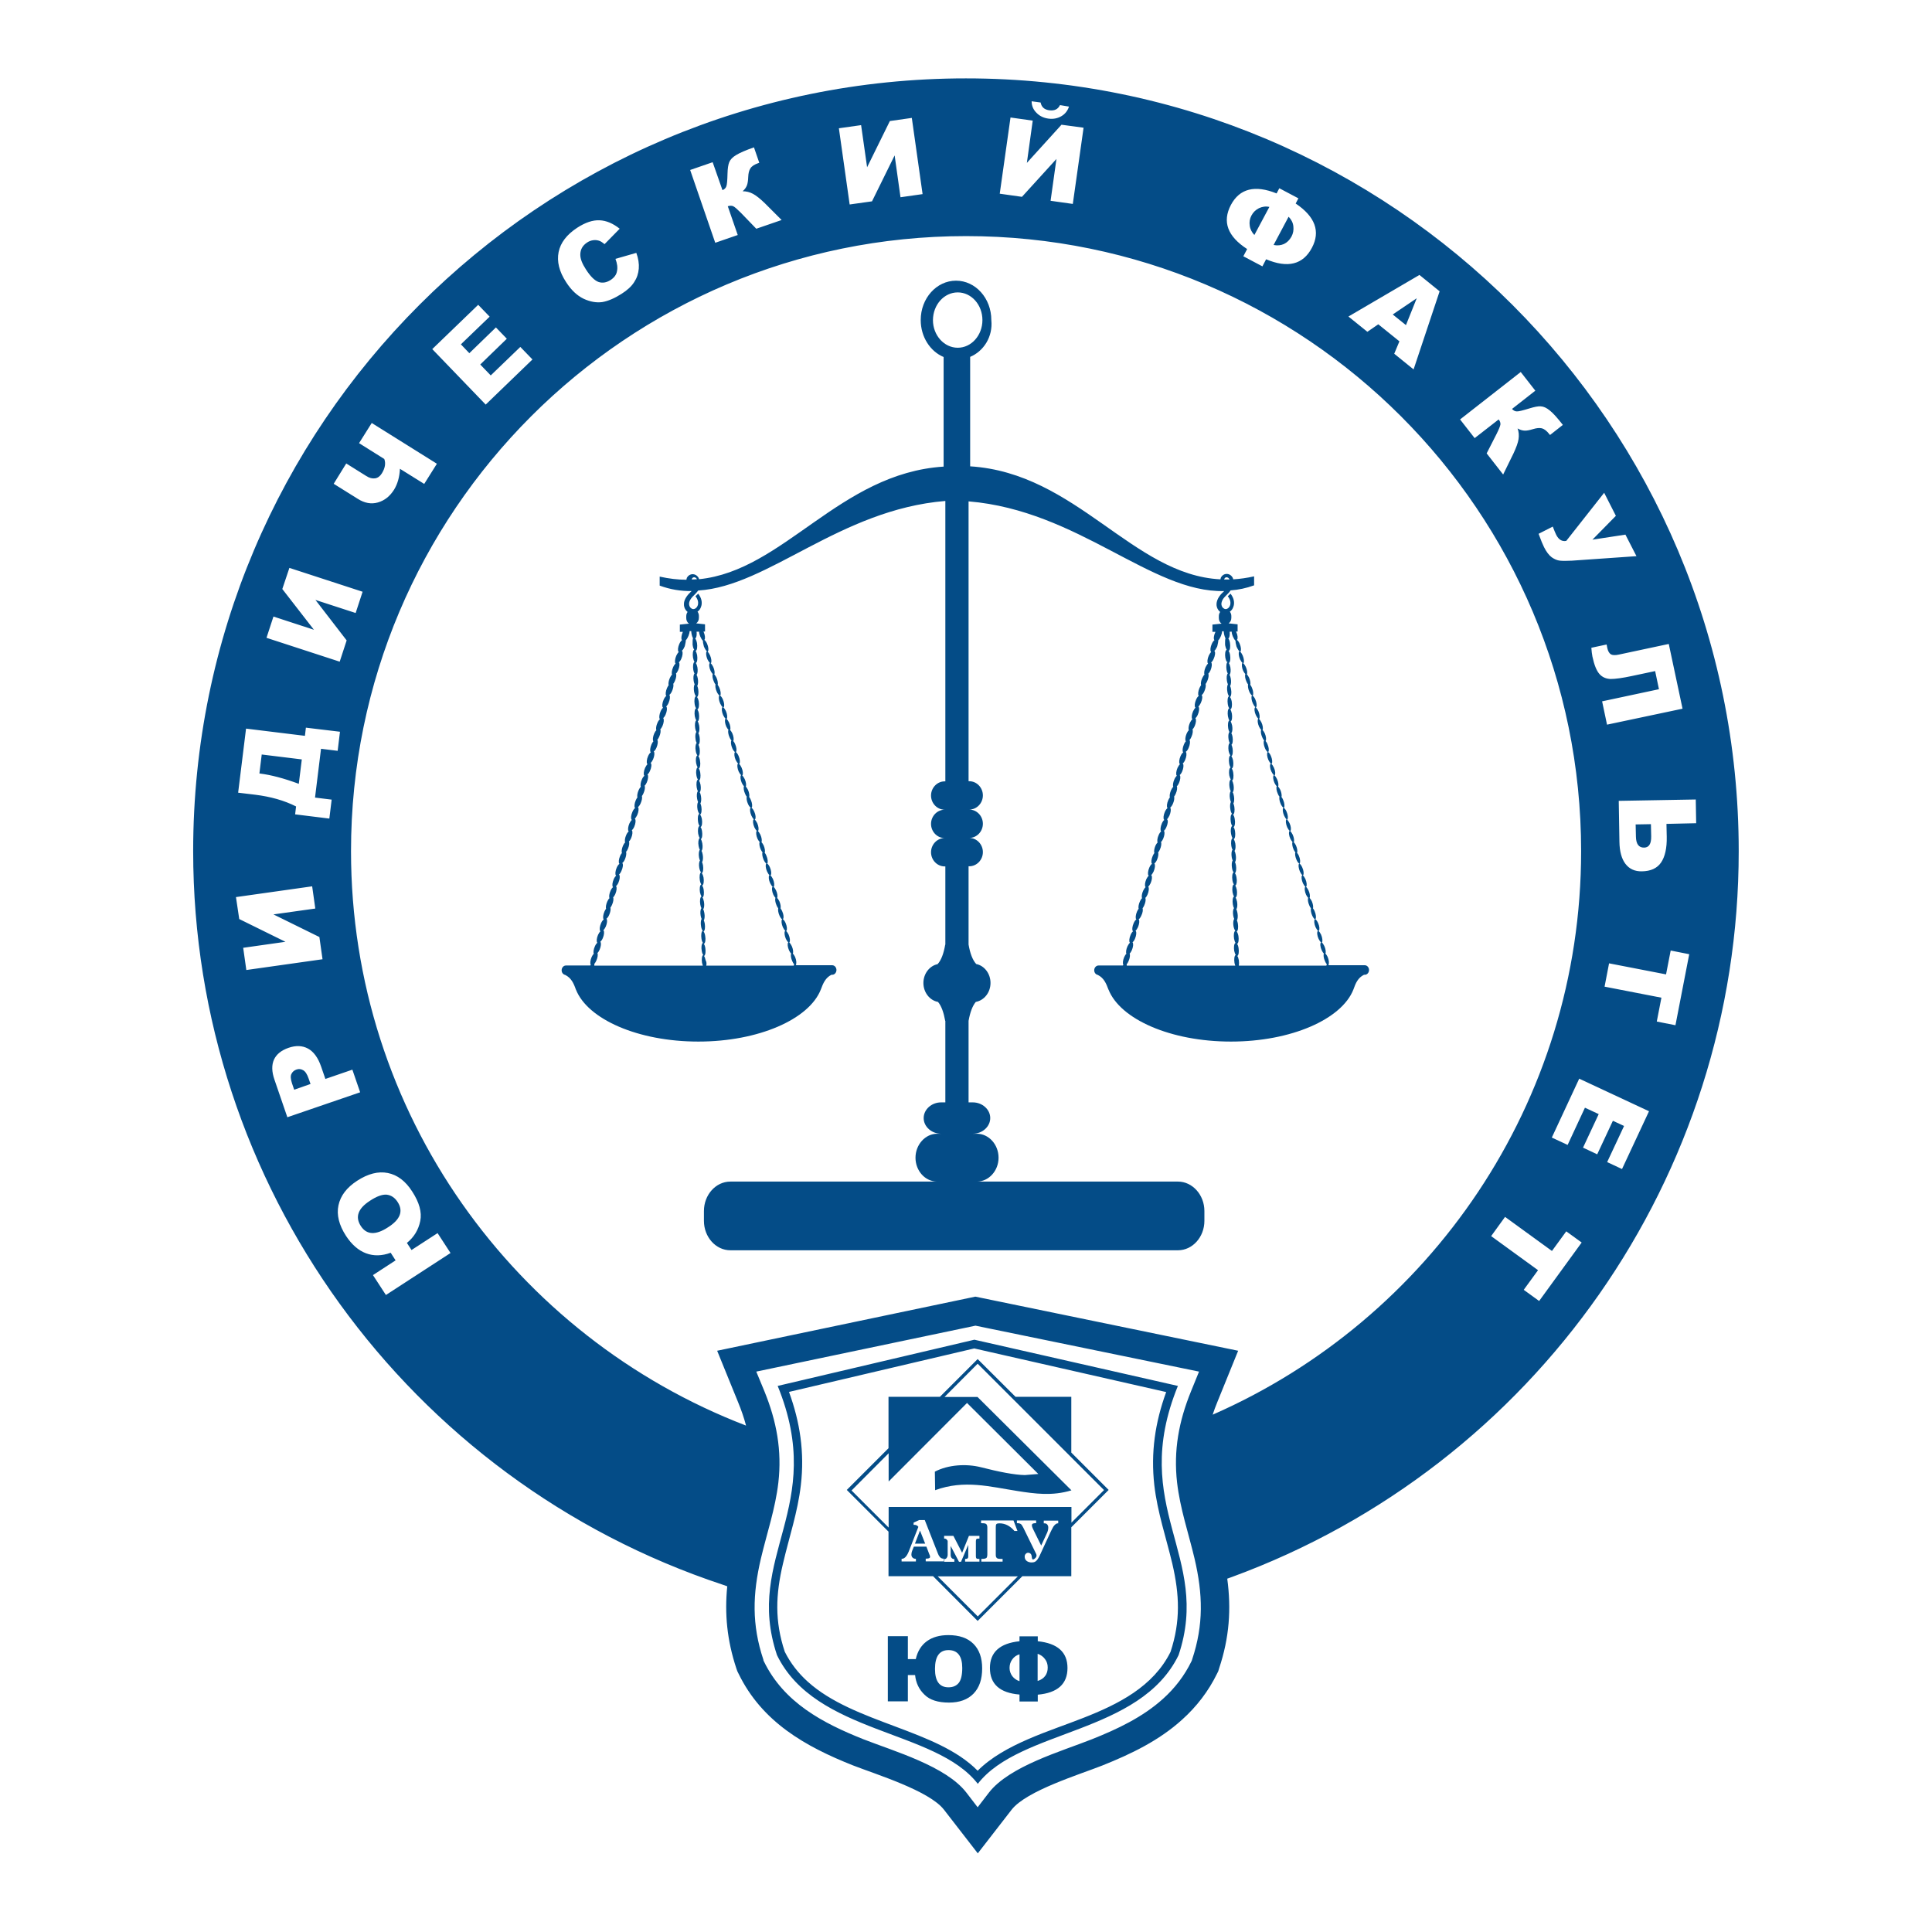 <?xml version="1.0" encoding="utf-8"?>
<!-- Generator: Adobe Illustrator 24.3.0, SVG Export Plug-In . SVG Version: 6.00 Build 0)  -->
<svg version="1.1" id="Layer_1" xmlns="http://www.w3.org/2000/svg" xmlns:xlink="http://www.w3.org/1999/xlink" x="0px" y="0px"
	 viewBox="0 0 141.73 141.73" style="enable-background:new 0 0 141.73 141.73;" xml:space="preserve">
<style type="text/css">
	.st0{fill-rule:evenodd;clip-rule:evenodd;fill:#E40D0F;}
	.st1{fill-rule:evenodd;clip-rule:evenodd;fill:#AD4382;}
	.st2{fill-rule:evenodd;clip-rule:evenodd;fill:#26A7A7;}
	.st3{fill-rule:evenodd;clip-rule:evenodd;fill:#EF7A0C;}
	.st4{fill-rule:evenodd;clip-rule:evenodd;fill:#007AC0;}
	.st5{fill-rule:evenodd;clip-rule:evenodd;fill:#5E2886;}
	.st6{fill-rule:evenodd;clip-rule:evenodd;fill:#008CD2;}
	.st7{fill-rule:evenodd;clip-rule:evenodd;fill:#BD1F1B;}
	.st8{fill-rule:evenodd;clip-rule:evenodd;fill:#044C87;}
	.st9{fill-rule:evenodd;clip-rule:evenodd;fill:#E6007F;}
	.st10{fill-rule:evenodd;clip-rule:evenodd;fill:#3953A0;}
</style>
<path class="st8" d="M90.39,115.68l-0.36,0.13c0.3,2.22,0.16,4.32-0.6,6.59l-0.06,0.2l-0.09,0.18c-0.63,1.29-1.5,2.42-2.57,3.38
	c-1.69,1.53-3.73,2.51-5.83,3.35c-1.66,0.66-5.58,1.85-6.67,3.25l-2.48,3.2l-2.48-3.2c-1.08-1.4-5.01-2.6-6.67-3.25
	c-3.51-1.39-6.68-3.19-8.4-6.73l-0.09-0.18l-0.07-0.2c-0.69-2.08-0.87-4.02-0.67-6.03l-0.34-0.12
	c-23.1-7.66-38.84-29.33-38.84-53.81c0-31.31,25.39-56.69,56.69-56.69s56.69,25.39,56.69,56.69
	C127.56,86.29,112.63,107.52,90.39,115.68L90.39,115.68z M71.17,26.18v8.03c7.81,0.49,11.91,7.96,18.36,8.29
	c0.01-0.04,0.02-0.09,0.03-0.12c0.18-0.36,0.66-0.38,0.87,0c0.02,0.04,0.03,0.08,0.04,0.12c0.49-0.03,1-0.1,1.53-0.22v0.66
	c-0.58,0.21-1.15,0.33-1.72,0.37c-0.08,0.11-0.18,0.23-0.31,0.35l0,0c-0.08,0.08-0.15,0.15-0.21,0.23c-0.11,0.15-0.15,0.28-0.16,0.4
	c0,0.1,0.03,0.19,0.08,0.26c0.02,0.02,0.04,0.05,0.06,0.06c0.09,0.08,0.19,0.09,0.28,0.05c0.05-0.02,0.1-0.06,0.14-0.11
	c0.04-0.05,0.07-0.11,0.09-0.18c0.04-0.17,0.01-0.39-0.18-0.63l0.2-0.19c0.25,0.32,0.3,0.64,0.23,0.9c-0.03,0.11-0.08,0.22-0.15,0.3
	c-0.04,0.05-0.08,0.09-0.13,0.12c0.06,0.08,0.11,0.19,0.11,0.31v0.15c0,0.17-0.08,0.32-0.2,0.4l0.66,0.07v0.53h-0.11l0.01,0.03
	c0.11,0.23,0.13,0.49,0.06,0.57l-0.01,0.01c0.06,0.04,0.14,0.14,0.2,0.28c0.1,0.23,0.13,0.49,0.06,0.57
	c-0.01,0.01-0.01,0.01-0.02,0.02c0.06,0.05,0.12,0.14,0.18,0.27c0.1,0.23,0.13,0.49,0.06,0.57l-0.01,0.01
	c0.06,0.05,0.12,0.14,0.18,0.26c0.1,0.22,0.13,0.45,0.08,0.55c0.05,0.05,0.11,0.14,0.16,0.24c0.09,0.2,0.12,0.42,0.09,0.53
	c0.04,0.05,0.09,0.12,0.12,0.21c0.1,0.23,0.13,0.49,0.06,0.57l-0.01,0.01c0.06,0.04,0.14,0.14,0.2,0.28
	c0.1,0.23,0.13,0.49,0.06,0.57c-0.01,0.01-0.01,0.01-0.02,0.02c0.06,0.05,0.12,0.14,0.18,0.26c0.1,0.23,0.13,0.49,0.06,0.57
	l-0.01,0.01c0.06,0.05,0.12,0.14,0.18,0.26c0.1,0.22,0.13,0.45,0.08,0.55c0.05,0.05,0.11,0.14,0.16,0.24
	c0.1,0.23,0.13,0.49,0.06,0.57l0,0c0.05,0.05,0.1,0.13,0.14,0.23c0.1,0.23,0.13,0.49,0.06,0.57l-0.01,0.01
	c0.06,0.04,0.14,0.14,0.2,0.28c0.1,0.23,0.13,0.49,0.06,0.57c-0.01,0.01-0.01,0.01-0.02,0.02c0.06,0.05,0.12,0.14,0.18,0.27
	c0.11,0.23,0.13,0.49,0.06,0.57l-0.01,0.01c0.06,0.05,0.12,0.14,0.18,0.26c0.1,0.22,0.13,0.45,0.08,0.55
	c0.05,0.05,0.11,0.14,0.16,0.24c0.09,0.2,0.12,0.42,0.09,0.53c0.04,0.05,0.09,0.12,0.12,0.21c0.1,0.23,0.13,0.49,0.06,0.57
	l-0.01,0.01c0.06,0.04,0.14,0.14,0.2,0.28c0.1,0.23,0.13,0.49,0.06,0.57c-0.01,0.01-0.01,0.01-0.02,0.02
	c0.06,0.05,0.12,0.14,0.18,0.26c0.11,0.23,0.13,0.49,0.06,0.57l-0.01,0.01c0.06,0.05,0.12,0.14,0.18,0.26
	c0.1,0.22,0.13,0.45,0.08,0.55c0.05,0.05,0.11,0.14,0.16,0.24c0.09,0.21,0.13,0.43,0.08,0.54c0.04,0.05,0.09,0.12,0.13,0.21
	c0.1,0.23,0.13,0.49,0.06,0.57l-0.01,0.01c0.06,0.04,0.14,0.14,0.2,0.28c0.11,0.23,0.13,0.49,0.07,0.57
	c-0.01,0.01-0.01,0.01-0.02,0.02c0.06,0.05,0.12,0.14,0.18,0.26c0.1,0.23,0.13,0.49,0.06,0.57l-0.01,0.01
	c0.06,0.05,0.12,0.14,0.18,0.26c0.1,0.21,0.13,0.45,0.08,0.55c0.05,0.05,0.11,0.14,0.16,0.24c0.09,0.2,0.12,0.42,0.09,0.53
	c0.04,0.05,0.09,0.12,0.12,0.21c0.1,0.23,0.13,0.49,0.06,0.57l-0.01,0.01c0.06,0.04,0.14,0.14,0.2,0.28
	c0.11,0.23,0.13,0.49,0.06,0.57c-0.01,0.01-0.01,0.01-0.02,0.02c0.06,0.05,0.12,0.14,0.18,0.26c0.1,0.23,0.13,0.49,0.07,0.57
	l-0.01,0.01c0.06,0.05,0.12,0.14,0.18,0.26c0.1,0.22,0.13,0.45,0.08,0.55c0.05,0.05,0.11,0.14,0.16,0.24
	c0.1,0.23,0.13,0.49,0.06,0.57v0c0.01,0.02,0.03,0.03,0.04,0.05h2.63c0.17,0,0.31,0.16,0.31,0.35l0,0c0,0.19-0.14,0.35-0.31,0.35
	h-0.06c-0.44,0.22-0.61,0.6-0.78,1.09v0c-0.86,2.17-4.56,3.81-8.98,3.81c-4.43,0-8.12-1.64-8.98-3.81l0,0.01
	c-0.18-0.49-0.35-0.87-0.79-1.09l0,0c-0.15-0.03-0.26-0.17-0.26-0.34l0,0c0-0.19,0.14-0.35,0.31-0.35h1.79
	c0.02-0.02,0.03-0.04,0.04-0.05v0c-0.07-0.08-0.04-0.34,0.06-0.57c0.05-0.11,0.1-0.19,0.16-0.24c-0.05-0.1-0.02-0.33,0.08-0.55
	c0.06-0.12,0.12-0.21,0.18-0.26l-0.01-0.01c-0.07-0.08-0.04-0.34,0.06-0.57c0.05-0.12,0.12-0.22,0.18-0.26
	c-0.01,0-0.01-0.01-0.02-0.02c-0.07-0.08-0.04-0.34,0.06-0.57c0.06-0.14,0.13-0.24,0.2-0.28l-0.01-0.01
	c-0.07-0.08-0.04-0.34,0.06-0.57c0.04-0.09,0.08-0.15,0.12-0.21c-0.04-0.11,0-0.33,0.09-0.53c0.05-0.11,0.1-0.19,0.16-0.24
	c-0.05-0.1-0.02-0.33,0.08-0.55c0.06-0.12,0.12-0.21,0.18-0.26l-0.01-0.01c-0.07-0.08-0.04-0.34,0.06-0.57
	c0.06-0.12,0.12-0.21,0.18-0.26c-0.01,0-0.01-0.01-0.02-0.02c-0.07-0.08-0.04-0.34,0.06-0.57c0.06-0.14,0.13-0.24,0.2-0.28
	l-0.01-0.01c-0.07-0.08-0.04-0.34,0.06-0.57c0.04-0.09,0.08-0.16,0.12-0.21c-0.04-0.11-0.01-0.33,0.08-0.54
	c0.05-0.11,0.11-0.19,0.16-0.24c-0.05-0.1-0.02-0.33,0.08-0.55c0.05-0.12,0.12-0.21,0.18-0.26l-0.01-0.01
	c-0.07-0.08-0.04-0.34,0.06-0.57c0.05-0.12,0.12-0.22,0.18-0.26c-0.01,0-0.01-0.01-0.02-0.02c-0.07-0.08-0.04-0.34,0.06-0.57
	c0.06-0.14,0.14-0.24,0.2-0.28l-0.01-0.01c-0.07-0.08-0.04-0.34,0.06-0.57c0.04-0.08,0.08-0.16,0.12-0.21
	c-0.04-0.11,0-0.33,0.09-0.53c0.05-0.11,0.1-0.19,0.16-0.24c-0.05-0.1-0.02-0.33,0.08-0.55c0.05-0.12,0.12-0.21,0.18-0.26
	l-0.01-0.01c-0.07-0.08-0.04-0.34,0.06-0.57c0.06-0.12,0.12-0.22,0.18-0.27c-0.01,0-0.01-0.01-0.02-0.02
	c-0.07-0.08-0.04-0.34,0.06-0.57c0.06-0.14,0.14-0.24,0.2-0.28l-0.01-0.01c-0.07-0.08-0.04-0.34,0.06-0.57
	c0.04-0.1,0.09-0.18,0.14-0.23l0,0c-0.07-0.08-0.04-0.34,0.06-0.57c0.05-0.11,0.1-0.19,0.16-0.24c-0.05-0.1-0.02-0.33,0.08-0.55
	c0.06-0.12,0.12-0.21,0.18-0.26l-0.01-0.01c-0.07-0.08-0.04-0.34,0.06-0.57c0.06-0.12,0.12-0.22,0.18-0.26
	c-0.01,0-0.01-0.01-0.02-0.02c-0.07-0.08-0.04-0.34,0.06-0.57c0.06-0.14,0.13-0.24,0.2-0.28l-0.01-0.01
	c-0.07-0.08-0.04-0.34,0.06-0.57c0.04-0.09,0.08-0.15,0.12-0.21c-0.04-0.11-0.01-0.33,0.09-0.53c0.05-0.11,0.1-0.19,0.16-0.24
	c-0.05-0.1-0.02-0.33,0.08-0.55c0.06-0.12,0.12-0.21,0.18-0.26l-0.01-0.01c-0.07-0.08-0.04-0.34,0.06-0.57
	c0.06-0.12,0.12-0.22,0.18-0.27c-0.01,0-0.01-0.01-0.02-0.02c-0.07-0.08-0.04-0.34,0.06-0.57c0.06-0.14,0.14-0.24,0.2-0.28
	l-0.01-0.01c-0.07-0.08-0.04-0.34,0.07-0.57l0.01-0.03h-0.22v-0.53l0.67-0.07c-0.12-0.08-0.2-0.23-0.2-0.4v-0.15
	c0-0.12,0.04-0.23,0.1-0.31c-0.01-0.01-0.03-0.02-0.04-0.03c-0.03-0.03-0.06-0.06-0.09-0.1c-0.09-0.12-0.15-0.28-0.14-0.46
	c0.01-0.17,0.07-0.36,0.22-0.57c0.06-0.09,0.14-0.18,0.24-0.27l0,0c0.04-0.03,0.07-0.07,0.1-0.1c-5.34,0.14-10.68-5.91-18.75-6.58
	v20.53h0.05c0.55,0,1,0.47,1,1.04l0,0c0,0.57-0.45,1.04-1,1.04c0.55,0,1,0.47,1,1.04l0,0c0,0.57-0.45,1.04-1,1.04
	c0.55,0,1,0.47,1,1.04l0,0c0,0.57-0.45,1.04-1,1.04h-0.05v5.74h0c0.11,0.64,0.29,1.13,0.56,1.43c0.6,0.12,1.05,0.7,1.05,1.39l0,0
	c0,0.7-0.47,1.28-1.08,1.39c-0.25,0.3-0.42,0.78-0.53,1.39h0v5.98h0.31c0.7,0,1.28,0.52,1.28,1.15l0,0c0,0.63-0.58,1.15-1.28,1.15
	h0.3c0.87,0,1.59,0.79,1.59,1.76l0,0c0,0.96-0.72,1.75-1.59,1.75h14.75c1.06,0,1.94,0.97,1.94,2.16v0.72c0,1.19-0.87,2.16-1.94,2.16
	H53.58c-1.07,0-1.94-0.97-1.94-2.16v-0.72c0-1.19,0.87-2.16,1.94-2.16h15.17c-0.88,0-1.59-0.79-1.59-1.75l0,0
	c0-0.96,0.72-1.76,1.59-1.76h0.29c-0.7,0-1.28-0.52-1.28-1.15l0,0c0-0.63,0.58-1.15,1.28-1.15h0.31v-5.98h-0.01
	c-0.11-0.61-0.28-1.1-0.53-1.39c-0.61-0.11-1.07-0.7-1.07-1.39l0,0c0-0.68,0.45-1.26,1.04-1.38c0.27-0.29,0.45-0.79,0.56-1.43h0.01
	v-5.74H69.3c-0.55,0-1-0.47-1-1.04l0,0c0-0.57,0.45-1.04,1-1.04c-0.55,0-1-0.47-1-1.04l0,0c0-0.57,0.45-1.04,1-1.04
	c-0.55,0-1-0.47-1-1.04l0,0c0-0.57,0.45-1.04,1-1.04h0.05V36.75l0,0c-7.76,0.64-12.99,6.26-18.13,6.57
	c-0.08,0.11-0.18,0.22-0.3,0.34l0,0c-0.09,0.08-0.15,0.15-0.21,0.23c-0.11,0.15-0.16,0.28-0.16,0.4c0,0.1,0.03,0.19,0.08,0.26
	c0.02,0.02,0.04,0.05,0.06,0.06c0.08,0.08,0.19,0.09,0.28,0.05c0.05-0.02,0.1-0.06,0.14-0.11c0.04-0.05,0.07-0.11,0.09-0.18
	c0.04-0.17,0.01-0.39-0.18-0.63l0.2-0.19c0.25,0.32,0.3,0.64,0.23,0.9c-0.03,0.11-0.08,0.22-0.15,0.3
	c-0.04,0.05-0.08,0.09-0.13,0.12c0.06,0.08,0.1,0.19,0.1,0.31v0.15c0,0.17-0.08,0.32-0.2,0.4l0.65,0.07v0.53h-0.11l0.01,0.03
	c0.1,0.23,0.13,0.49,0.06,0.57l-0.01,0.01c0.06,0.04,0.14,0.14,0.2,0.28c0.1,0.23,0.13,0.49,0.06,0.57
	c-0.01,0.01-0.01,0.01-0.02,0.02c0.06,0.05,0.12,0.14,0.18,0.27c0.1,0.23,0.13,0.49,0.06,0.57l-0.01,0.01
	c0.06,0.05,0.12,0.14,0.18,0.26c0.1,0.22,0.13,0.45,0.08,0.55c0.05,0.05,0.11,0.14,0.16,0.24c0.09,0.2,0.12,0.42,0.09,0.53
	c0.04,0.05,0.08,0.12,0.12,0.21c0.1,0.23,0.13,0.49,0.07,0.57l-0.01,0.01c0.06,0.04,0.14,0.14,0.2,0.28
	c0.1,0.23,0.13,0.49,0.06,0.57c-0.01,0.01-0.01,0.01-0.02,0.02c0.06,0.05,0.12,0.14,0.18,0.26c0.1,0.23,0.13,0.49,0.06,0.57
	l-0.01,0.01c0.06,0.05,0.12,0.14,0.18,0.26c0.1,0.22,0.13,0.45,0.08,0.55c0.05,0.05,0.11,0.14,0.16,0.24
	c0.1,0.23,0.13,0.49,0.07,0.57h0c0.05,0.05,0.1,0.13,0.14,0.23c0.1,0.23,0.13,0.49,0.06,0.57l-0.01,0.01
	c0.06,0.04,0.14,0.14,0.2,0.28c0.1,0.23,0.13,0.49,0.06,0.57c-0.01,0.01-0.01,0.01-0.02,0.02c0.06,0.05,0.12,0.14,0.18,0.27
	c0.1,0.23,0.13,0.49,0.06,0.57l-0.01,0.01c0.06,0.05,0.12,0.14,0.18,0.26c0.1,0.22,0.13,0.45,0.08,0.55
	c0.05,0.05,0.11,0.14,0.16,0.24c0.09,0.2,0.12,0.42,0.09,0.53c0.04,0.05,0.09,0.12,0.12,0.21c0.1,0.23,0.13,0.49,0.06,0.57
	l-0.01,0.01c0.06,0.04,0.14,0.14,0.2,0.28c0.11,0.23,0.13,0.49,0.06,0.57c-0.01,0.01-0.01,0.01-0.02,0.02
	c0.06,0.05,0.12,0.14,0.18,0.26c0.1,0.23,0.13,0.49,0.06,0.57l-0.01,0.01c0.06,0.05,0.12,0.14,0.18,0.26
	c0.1,0.22,0.13,0.45,0.08,0.55c0.05,0.05,0.11,0.14,0.16,0.24c0.09,0.21,0.12,0.43,0.08,0.54c0.04,0.05,0.09,0.12,0.12,0.21
	c0.1,0.23,0.13,0.49,0.07,0.57l-0.01,0.01c0.06,0.04,0.14,0.14,0.2,0.28c0.1,0.23,0.13,0.49,0.06,0.57
	c-0.01,0.01-0.01,0.01-0.02,0.02c0.06,0.05,0.12,0.14,0.18,0.26c0.1,0.23,0.13,0.49,0.06,0.57l-0.01,0.01
	c0.06,0.05,0.12,0.14,0.18,0.26c0.1,0.21,0.13,0.45,0.08,0.55c0.05,0.05,0.11,0.14,0.16,0.24c0.09,0.2,0.12,0.42,0.09,0.53
	c0.04,0.05,0.08,0.12,0.12,0.21c0.11,0.23,0.13,0.49,0.06,0.57l-0.01,0.01c0.06,0.04,0.14,0.14,0.2,0.28
	c0.1,0.23,0.13,0.49,0.06,0.57c0,0.01-0.01,0.01-0.02,0.02c0.06,0.05,0.12,0.14,0.18,0.26c0.1,0.23,0.13,0.49,0.06,0.57l-0.01,0.01
	c0.06,0.05,0.12,0.14,0.18,0.26c0.1,0.22,0.13,0.45,0.08,0.55c0.05,0.05,0.11,0.14,0.16,0.24c0.1,0.23,0.13,0.49,0.06,0.57v0
	c0.02,0.02,0.03,0.03,0.04,0.05h2.63c0.17,0,0.31,0.16,0.31,0.35l0,0c0,0.19-0.14,0.35-0.31,0.35h-0.06
	c-0.43,0.22-0.6,0.6-0.78,1.09l0,0c-0.86,2.17-4.56,3.81-8.98,3.81c-4.43,0-8.12-1.64-8.98-3.81l0,0.01
	c-0.17-0.49-0.35-0.87-0.79-1.09l0,0c-0.15-0.03-0.26-0.17-0.26-0.34l0,0c0-0.19,0.14-0.35,0.31-0.35h1.79
	c0.02-0.02,0.03-0.04,0.04-0.05v0c-0.07-0.08-0.04-0.34,0.06-0.57c0.05-0.11,0.1-0.19,0.16-0.24c-0.05-0.1-0.02-0.33,0.08-0.55
	c0.05-0.12,0.12-0.21,0.18-0.26l-0.01-0.01c-0.07-0.08-0.04-0.34,0.06-0.57c0.06-0.12,0.12-0.22,0.18-0.26
	c-0.01,0-0.01-0.01-0.02-0.02c-0.07-0.08-0.04-0.34,0.06-0.57c0.06-0.14,0.14-0.24,0.2-0.28l-0.01-0.01
	c-0.07-0.08-0.04-0.34,0.06-0.57c0.04-0.09,0.08-0.15,0.12-0.21c-0.04-0.11,0-0.33,0.09-0.53c0.05-0.11,0.1-0.19,0.16-0.24
	c-0.05-0.1-0.02-0.33,0.08-0.55c0.05-0.12,0.12-0.21,0.18-0.26l-0.01-0.01c-0.07-0.08-0.04-0.34,0.06-0.57
	c0.05-0.12,0.12-0.21,0.18-0.26c-0.01,0-0.01-0.01-0.02-0.02c-0.07-0.08-0.04-0.34,0.06-0.57c0.06-0.14,0.14-0.24,0.2-0.28
	l-0.01-0.01c-0.07-0.08-0.04-0.34,0.06-0.57c0.04-0.09,0.08-0.16,0.13-0.21c-0.04-0.11-0.01-0.33,0.08-0.54
	c0.05-0.11,0.1-0.19,0.16-0.24c-0.05-0.1-0.02-0.33,0.08-0.55c0.05-0.12,0.12-0.21,0.18-0.26l-0.01-0.01
	c-0.07-0.08-0.04-0.34,0.06-0.57c0.06-0.12,0.12-0.22,0.18-0.26c-0.01,0-0.01-0.01-0.02-0.02c-0.07-0.08-0.04-0.34,0.06-0.57
	c0.06-0.14,0.13-0.24,0.2-0.28l-0.01-0.01c-0.07-0.08-0.04-0.34,0.06-0.57c0.04-0.08,0.08-0.16,0.12-0.21
	c-0.04-0.11,0-0.33,0.09-0.53c0.05-0.11,0.1-0.19,0.16-0.24c-0.05-0.1-0.02-0.33,0.08-0.55c0.05-0.12,0.12-0.21,0.18-0.26
	l-0.01-0.01c-0.07-0.08-0.04-0.34,0.06-0.57c0.06-0.12,0.12-0.22,0.18-0.27c-0.01,0-0.01-0.01-0.02-0.02
	c-0.07-0.08-0.04-0.34,0.06-0.57c0.06-0.14,0.14-0.24,0.2-0.28l-0.01-0.01c-0.07-0.08-0.04-0.34,0.06-0.57
	c0.04-0.1,0.1-0.18,0.14-0.23l0,0c-0.07-0.08-0.04-0.34,0.06-0.57c0.05-0.11,0.1-0.19,0.16-0.24c-0.05-0.1-0.02-0.33,0.08-0.55
	c0.05-0.12,0.12-0.21,0.18-0.26l-0.01-0.01c-0.07-0.08-0.04-0.34,0.06-0.57c0.05-0.12,0.12-0.22,0.18-0.26
	c-0.01,0-0.01-0.01-0.02-0.02c-0.07-0.08-0.04-0.34,0.06-0.57c0.06-0.14,0.14-0.24,0.2-0.28l-0.01-0.01
	c-0.07-0.08-0.04-0.34,0.06-0.57c0.04-0.09,0.08-0.15,0.12-0.21c-0.04-0.11,0-0.33,0.09-0.53c0.05-0.11,0.1-0.19,0.16-0.24
	c-0.05-0.1-0.02-0.33,0.08-0.55c0.05-0.12,0.12-0.21,0.18-0.26l-0.01-0.01c-0.07-0.08-0.04-0.34,0.06-0.57
	c0.06-0.12,0.12-0.22,0.18-0.27c-0.01,0-0.01-0.01-0.02-0.02c-0.07-0.08-0.04-0.34,0.06-0.57c0.06-0.14,0.14-0.24,0.2-0.28
	l-0.01-0.01c-0.07-0.08-0.04-0.34,0.06-0.57l0.01-0.03h-0.22v-0.53l0.67-0.07c-0.12-0.08-0.2-0.23-0.2-0.4v-0.15
	c0-0.12,0.04-0.23,0.1-0.31c-0.01-0.01-0.03-0.02-0.04-0.03c-0.03-0.03-0.06-0.06-0.09-0.1c-0.09-0.12-0.15-0.28-0.14-0.46
	c0-0.17,0.07-0.36,0.22-0.57c0.06-0.09,0.15-0.18,0.24-0.27l0,0c0.04-0.03,0.07-0.07,0.1-0.1c-0.78,0.01-1.55-0.11-2.34-0.4v-0.66
	c0.68,0.15,1.33,0.23,1.96,0.23c0.01-0.05,0.02-0.09,0.03-0.13c0.18-0.36,0.66-0.38,0.87,0c0.01,0.03,0.02,0.06,0.03,0.09
	c6.21-0.62,10.3-7.77,17.94-8.26l0,0v-8.04c-0.98-0.41-1.68-1.47-1.68-2.71c0-1.6,1.16-2.89,2.59-2.89c1.43,0,2.59,1.29,2.59,2.89
	C72.85,24.71,72.15,25.77,71.17,26.18L71.17,26.18z M51.13,42.49c-0.13,0.01-0.26,0.02-0.39,0.02c0.02-0.06,0.04-0.1,0.08-0.13
	c0.09-0.05,0.14-0.03,0.21,0C51.06,42.4,51.1,42.44,51.13,42.49L51.13,42.49z M89.8,42.51c0.13,0,0.27,0,0.4,0
	c-0.03-0.06-0.07-0.1-0.11-0.13c-0.07-0.03-0.12-0.05-0.21,0C89.85,42.4,89.82,42.45,89.8,42.51L89.8,42.51z M43.6,70.84h7.96
	c-0.02-0.06-0.04-0.13-0.06-0.21c-0.04-0.26-0.01-0.51,0.08-0.57l0.01,0c-0.05-0.07-0.09-0.17-0.11-0.31
	c-0.05-0.26-0.01-0.51,0.07-0.57c0.01-0.01,0.02-0.01,0.02-0.01c-0.05-0.06-0.09-0.17-0.11-0.31c-0.04-0.26-0.01-0.51,0.08-0.57
	l0.01-0.01c-0.05-0.06-0.1-0.18-0.12-0.33c-0.04-0.22-0.02-0.44,0.04-0.54c-0.03-0.06-0.05-0.14-0.07-0.24
	c-0.04-0.23-0.02-0.47,0.06-0.55c-0.04-0.06-0.07-0.16-0.09-0.28c-0.04-0.26-0.01-0.51,0.08-0.57l0.01-0.01
	c-0.04-0.06-0.08-0.17-0.11-0.3c-0.04-0.26-0.01-0.51,0.08-0.57c0.01-0.01,0.01-0.01,0.02-0.01c-0.05-0.07-0.09-0.17-0.11-0.31
	c-0.04-0.26-0.01-0.51,0.08-0.57l0.01,0c-0.05-0.06-0.1-0.18-0.13-0.33c-0.04-0.23-0.02-0.45,0.05-0.54
	c-0.03-0.06-0.05-0.15-0.07-0.24c-0.04-0.24-0.01-0.47,0.06-0.55c-0.04-0.07-0.07-0.16-0.09-0.28c-0.05-0.26-0.01-0.51,0.07-0.57
	l0.01-0.01c-0.04-0.06-0.08-0.17-0.11-0.31c-0.04-0.26-0.01-0.51,0.08-0.57c0.01,0,0.01-0.01,0.02-0.01
	c-0.05-0.06-0.09-0.17-0.11-0.31c-0.04-0.26-0.01-0.51,0.08-0.57l0.01-0.01c-0.05-0.06-0.1-0.18-0.13-0.33
	c-0.04-0.22-0.02-0.44,0.04-0.54c-0.03-0.06-0.05-0.14-0.07-0.24c-0.04-0.24-0.02-0.47,0.06-0.55c-0.04-0.06-0.07-0.16-0.09-0.28
	c-0.04-0.26-0.01-0.51,0.08-0.57l0.01-0.01c-0.05-0.06-0.09-0.17-0.11-0.3c-0.05-0.26-0.01-0.51,0.07-0.57
	c0.01-0.01,0.02-0.01,0.02-0.01c-0.04-0.06-0.08-0.17-0.11-0.31c-0.05-0.26-0.01-0.51,0.08-0.57l0.01-0.01
	c-0.05-0.06-0.1-0.18-0.12-0.33c-0.05-0.26-0.01-0.51,0.07-0.57l0,0c-0.03-0.06-0.07-0.16-0.08-0.26c-0.04-0.24-0.02-0.47,0.06-0.55
	c-0.04-0.07-0.07-0.16-0.09-0.28c-0.04-0.26-0.01-0.51,0.07-0.57l0.01,0c-0.04-0.06-0.08-0.17-0.11-0.31
	c-0.04-0.26-0.01-0.51,0.08-0.57c0.01-0.01,0.01-0.01,0.02-0.01c-0.05-0.06-0.09-0.17-0.11-0.31c-0.04-0.26-0.01-0.51,0.08-0.57
	l0.01-0.01c-0.05-0.06-0.1-0.18-0.13-0.33c-0.04-0.22-0.02-0.44,0.04-0.54c-0.03-0.06-0.05-0.14-0.07-0.24
	c-0.04-0.24-0.02-0.47,0.06-0.55c-0.04-0.07-0.07-0.16-0.09-0.28c-0.04-0.26-0.01-0.51,0.08-0.57l0.01-0.01
	c-0.05-0.06-0.08-0.17-0.11-0.31c-0.04-0.26-0.01-0.51,0.07-0.57c0.01,0,0.02-0.01,0.02-0.01c-0.05-0.06-0.09-0.17-0.11-0.31
	c-0.01-0.03-0.01-0.06-0.01-0.1c0-0.2,0-0.35,0.03-0.43c-0.08-0.14-0.12-0.34-0.13-0.52h-0.12c0,0.18-0.12,0.51-0.28,0.67
	c0.01,0.08-0.03,0.23-0.07,0.42c-0.01,0.03-0.02,0.06-0.04,0.09c-0.05,0.12-0.12,0.22-0.18,0.26c0.01,0,0.01,0.01,0.02,0.02
	c0.07,0.08,0.04,0.34-0.06,0.57c-0.05,0.12-0.12,0.21-0.18,0.26l0.01,0.01c0.07,0.08,0.04,0.34-0.06,0.57
	c-0.05,0.11-0.1,0.19-0.16,0.24c0.05,0.1,0.02,0.33-0.08,0.55c-0.04,0.09-0.08,0.16-0.12,0.21c0.04,0.11,0,0.33-0.09,0.53
	c-0.06,0.14-0.14,0.24-0.2,0.28l0.01,0.01c0.07,0.08,0.04,0.34-0.06,0.57c-0.05,0.12-0.12,0.22-0.18,0.27
	c0.01,0,0.01,0.01,0.02,0.02c0.07,0.08,0.04,0.34-0.06,0.57c-0.05,0.12-0.12,0.21-0.18,0.26l0.01,0.01
	c0.07,0.08,0.04,0.34-0.06,0.57c-0.05,0.11-0.1,0.19-0.16,0.24c0.05,0.1,0.02,0.33-0.08,0.55c-0.04,0.1-0.1,0.18-0.14,0.23v0
	c0.07,0.08,0.04,0.34-0.06,0.57c-0.06,0.14-0.14,0.24-0.2,0.28l0.01,0.01c0.07,0.08,0.04,0.34-0.06,0.57
	c-0.06,0.12-0.12,0.22-0.18,0.26c0.01,0,0.01,0.01,0.02,0.02c0.07,0.08,0.04,0.34-0.07,0.57c-0.05,0.12-0.12,0.21-0.18,0.26
	l0.01,0.01c0.07,0.08,0.04,0.34-0.06,0.57c-0.05,0.11-0.1,0.19-0.16,0.24c0.05,0.1,0.02,0.33-0.08,0.55
	c-0.04,0.09-0.08,0.16-0.12,0.21c0.04,0.11,0,0.33-0.09,0.53c-0.06,0.14-0.14,0.24-0.2,0.28l0.01,0.01
	c0.07,0.08,0.04,0.34-0.06,0.57c-0.06,0.12-0.12,0.22-0.18,0.27c0.01,0,0.01,0.01,0.02,0.02c0.07,0.08,0.04,0.34-0.06,0.57
	c-0.05,0.12-0.12,0.21-0.18,0.26l0.01,0.01c0.07,0.08,0.04,0.34-0.06,0.57c-0.05,0.11-0.1,0.19-0.16,0.24
	c0.05,0.1,0.02,0.33-0.08,0.55c-0.04,0.09-0.08,0.16-0.13,0.21c0.04,0.1,0.01,0.33-0.08,0.54c-0.06,0.14-0.13,0.24-0.2,0.28
	l0.01,0.01c0.07,0.08,0.04,0.34-0.07,0.57c-0.05,0.12-0.12,0.22-0.18,0.27c0.01,0,0.01,0.01,0.02,0.02
	c0.07,0.08,0.04,0.34-0.06,0.57c-0.05,0.12-0.12,0.21-0.18,0.26l0.01,0.01c0.07,0.08,0.04,0.34-0.06,0.57
	c-0.05,0.11-0.1,0.19-0.16,0.24c0.05,0.1,0.02,0.33-0.08,0.55c-0.04,0.09-0.08,0.16-0.12,0.21c0.04,0.11,0,0.33-0.09,0.53
	c-0.06,0.14-0.14,0.24-0.2,0.28l0.01,0.01c0.07,0.08,0.04,0.34-0.06,0.57c-0.06,0.12-0.12,0.22-0.18,0.26
	c0.01,0,0.01,0.01,0.02,0.02c0.07,0.08,0.04,0.34-0.06,0.57c-0.05,0.12-0.12,0.21-0.18,0.26l0.01,0.01
	c0.07,0.08,0.04,0.34-0.06,0.57c-0.05,0.11-0.1,0.19-0.16,0.25c0.05,0.1,0.02,0.33-0.08,0.55c-0.04,0.1-0.1,0.18-0.14,0.23v0
	C43.59,70.76,43.6,70.79,43.6,70.84L43.6,70.84z M51.81,70.84h6.42c0-0.04,0.02-0.08,0.03-0.1v0c-0.05-0.05-0.1-0.13-0.14-0.23
	c-0.1-0.22-0.13-0.45-0.08-0.55c-0.05-0.05-0.11-0.14-0.16-0.25c-0.1-0.23-0.13-0.49-0.06-0.57l0.01-0.01
	c-0.06-0.05-0.12-0.14-0.18-0.26c-0.1-0.23-0.13-0.49-0.06-0.57c0.01-0.01,0.01-0.01,0.02-0.02c-0.06-0.05-0.12-0.14-0.18-0.26
	c-0.1-0.23-0.13-0.49-0.06-0.57l0.01-0.01c-0.07-0.04-0.14-0.14-0.2-0.28c-0.09-0.2-0.12-0.42-0.09-0.53
	c-0.04-0.05-0.09-0.12-0.12-0.21c-0.1-0.22-0.13-0.45-0.08-0.55c-0.05-0.05-0.11-0.14-0.16-0.24c-0.1-0.23-0.13-0.49-0.06-0.57
	l0.01-0.01c-0.06-0.05-0.12-0.14-0.18-0.26c-0.11-0.23-0.13-0.49-0.07-0.57c0.01-0.01,0.01-0.01,0.02-0.02
	c-0.06-0.05-0.12-0.14-0.18-0.27c-0.1-0.23-0.13-0.49-0.06-0.57l0.01-0.01c-0.06-0.04-0.14-0.14-0.2-0.28
	c-0.09-0.21-0.13-0.43-0.08-0.54c-0.04-0.05-0.09-0.12-0.13-0.21c-0.1-0.22-0.13-0.45-0.08-0.55c-0.05-0.05-0.11-0.14-0.16-0.24
	c-0.1-0.23-0.13-0.49-0.06-0.57l0.01-0.01c-0.06-0.05-0.12-0.14-0.18-0.26c-0.1-0.23-0.13-0.49-0.06-0.57
	c0.01-0.01,0.01-0.01,0.02-0.02c-0.06-0.05-0.12-0.14-0.18-0.27c-0.1-0.23-0.13-0.49-0.06-0.57l0.01-0.01
	c-0.06-0.04-0.14-0.14-0.2-0.28c-0.09-0.2-0.12-0.42-0.09-0.53c-0.04-0.05-0.09-0.12-0.12-0.21c-0.1-0.22-0.13-0.45-0.08-0.55
	c-0.05-0.05-0.11-0.14-0.16-0.24c-0.1-0.23-0.13-0.49-0.06-0.57l0.01-0.01c-0.06-0.05-0.12-0.14-0.18-0.26
	c-0.1-0.23-0.13-0.49-0.06-0.57c0.01-0.01,0.01-0.01,0.02-0.02c-0.06-0.05-0.12-0.14-0.18-0.26c-0.1-0.23-0.13-0.49-0.06-0.57
	l0.01-0.01c-0.06-0.04-0.14-0.14-0.2-0.28c-0.1-0.23-0.13-0.49-0.06-0.57l0,0c-0.05-0.05-0.1-0.13-0.14-0.23
	c-0.1-0.22-0.13-0.45-0.08-0.55c-0.05-0.05-0.11-0.14-0.16-0.24c-0.1-0.23-0.13-0.49-0.06-0.57l0.01-0.01
	c-0.06-0.05-0.12-0.14-0.18-0.26c-0.1-0.23-0.13-0.49-0.06-0.57c0.01-0.01,0.01-0.01,0.02-0.02c-0.06-0.05-0.12-0.14-0.18-0.27
	c-0.1-0.23-0.13-0.49-0.06-0.57l0.01-0.01c-0.06-0.04-0.14-0.14-0.2-0.28c-0.09-0.2-0.12-0.42-0.09-0.53
	c-0.04-0.05-0.09-0.12-0.12-0.21c-0.1-0.22-0.13-0.45-0.08-0.55c-0.05-0.05-0.11-0.14-0.16-0.24c-0.11-0.23-0.13-0.49-0.06-0.57
	l0.01-0.01c-0.06-0.05-0.12-0.14-0.18-0.26c-0.1-0.23-0.13-0.49-0.06-0.57c0.01-0.01,0.01-0.01,0.02-0.02
	c-0.06-0.05-0.12-0.14-0.18-0.26c-0.01-0.03-0.02-0.06-0.04-0.09c-0.05-0.19-0.08-0.34-0.07-0.42c-0.16-0.17-0.29-0.49-0.28-0.67
	H51.1c0.03,0.23-0.01,0.44-0.09,0.49l-0.01,0.01c0.05,0.06,0.1,0.18,0.13,0.33c0.04,0.26,0.01,0.51-0.08,0.57
	c-0.01,0-0.02,0.01-0.02,0.01c0.04,0.06,0.08,0.17,0.11,0.31c0.04,0.26,0.01,0.51-0.08,0.57l-0.01,0.01
	c0.04,0.06,0.08,0.17,0.11,0.31c0.04,0.24,0.02,0.47-0.06,0.55c0.04,0.07,0.07,0.16,0.09,0.28c0.04,0.22,0.02,0.44-0.04,0.54
	c0.03,0.06,0.05,0.14,0.07,0.24c0.04,0.26,0.01,0.51-0.08,0.57l-0.01,0c0.05,0.06,0.1,0.18,0.13,0.33c0.04,0.26,0.01,0.51-0.08,0.57
	c-0.01,0-0.01,0.01-0.02,0.01c0.04,0.06,0.09,0.17,0.11,0.31c0.04,0.26,0.01,0.51-0.08,0.57l-0.01,0c0.05,0.07,0.08,0.17,0.11,0.31
	c0.04,0.24,0.02,0.47-0.06,0.55c0.04,0.07,0.07,0.16,0.09,0.28c0.04,0.26,0.01,0.51-0.08,0.57h0c0.03,0.06,0.06,0.16,0.08,0.27
	c0.04,0.26,0.01,0.51-0.08,0.57l-0.01,0c0.05,0.06,0.1,0.18,0.12,0.33c0.05,0.26,0.01,0.51-0.07,0.57c-0.01,0-0.02,0.01-0.02,0.01
	c0.05,0.06,0.09,0.17,0.11,0.31c0.04,0.26,0.01,0.51-0.08,0.57l-0.01,0c0.04,0.06,0.08,0.17,0.11,0.31
	c0.04,0.24,0.02,0.47-0.06,0.55c0.04,0.06,0.07,0.16,0.09,0.28c0.04,0.22,0.02,0.44-0.04,0.54c0.03,0.06,0.05,0.14,0.07,0.24
	c0.04,0.26,0.01,0.51-0.08,0.57l-0.01,0.01c0.05,0.06,0.1,0.18,0.13,0.33c0.04,0.26,0.01,0.51-0.08,0.57
	c-0.01,0.01-0.01,0.01-0.02,0.01c0.05,0.06,0.09,0.17,0.11,0.31c0.04,0.26,0.01,0.51-0.08,0.57l-0.01,0.01
	c0.05,0.06,0.08,0.17,0.11,0.31c0.04,0.24,0.02,0.47-0.06,0.55c0.04,0.06,0.07,0.16,0.09,0.28c0.04,0.23,0.02,0.45-0.05,0.54
	c0.03,0.06,0.05,0.15,0.07,0.24c0.04,0.26,0.01,0.51-0.08,0.57l-0.01,0c0.05,0.06,0.1,0.18,0.13,0.33c0.04,0.26,0.01,0.51-0.08,0.57
	c-0.01,0-0.01,0.01-0.02,0.01c0.04,0.06,0.09,0.17,0.11,0.31c0.04,0.26,0.01,0.51-0.08,0.57l-0.01,0c0.05,0.06,0.08,0.17,0.11,0.31
	c0.04,0.24,0.02,0.47-0.06,0.55c0.04,0.06,0.07,0.16,0.09,0.28c0.04,0.22,0.02,0.44-0.04,0.54c0.03,0.06,0.05,0.14,0.07,0.24
	c0.04,0.26,0.01,0.51-0.08,0.57l-0.01,0c0.05,0.06,0.1,0.18,0.12,0.33c0.05,0.26,0.01,0.51-0.08,0.57c-0.01,0-0.01,0.01-0.02,0.01
	c0.05,0.06,0.09,0.17,0.11,0.31c0.04,0.26,0.01,0.51-0.08,0.57l-0.01,0.01c0.04,0.06,0.08,0.17,0.11,0.31
	C51.84,70.57,51.84,70.73,51.81,70.84L51.81,70.84z M50.81,47.41c0-0.04,0-0.09,0-0.13V47.41L50.81,47.41z M51.64,47.55
	c-0.01-0.04-0.02-0.08-0.03-0.12L51.64,47.55L51.64,47.55z M50.19,47.55c0.01-0.04,0.02-0.08,0.03-0.12L50.19,47.55L50.19,47.55z
	 M82.66,70.84h7.96c-0.02-0.06-0.05-0.13-0.06-0.21c-0.04-0.26-0.01-0.51,0.08-0.57l0.01,0c-0.04-0.07-0.08-0.17-0.11-0.31
	c-0.04-0.26-0.01-0.51,0.08-0.57c0.01-0.01,0.01-0.01,0.02-0.01c-0.05-0.06-0.08-0.17-0.11-0.31c-0.04-0.26-0.01-0.51,0.08-0.57
	l0.01-0.01c-0.05-0.06-0.1-0.18-0.13-0.33c-0.04-0.22-0.02-0.44,0.05-0.54c-0.03-0.06-0.05-0.14-0.07-0.24
	c-0.04-0.23-0.02-0.47,0.06-0.55c-0.04-0.06-0.07-0.16-0.09-0.28c-0.04-0.26-0.01-0.51,0.08-0.57l0.01-0.01
	c-0.05-0.06-0.08-0.17-0.11-0.3c-0.04-0.26-0.01-0.51,0.08-0.57c0.01-0.01,0.01-0.01,0.02-0.01c-0.05-0.07-0.09-0.17-0.11-0.31
	c-0.04-0.26-0.01-0.51,0.08-0.57l0.01,0c-0.05-0.06-0.1-0.18-0.12-0.33c-0.04-0.23-0.02-0.45,0.05-0.54
	c-0.03-0.06-0.05-0.15-0.07-0.24c-0.04-0.24-0.02-0.47,0.06-0.55c-0.04-0.07-0.07-0.16-0.09-0.28c-0.04-0.26-0.01-0.51,0.08-0.57
	l0.01-0.01c-0.05-0.06-0.08-0.17-0.11-0.31c-0.05-0.26-0.01-0.51,0.07-0.57c0.01,0,0.02-0.01,0.02-0.01
	c-0.05-0.06-0.09-0.17-0.11-0.31c-0.04-0.26-0.01-0.51,0.08-0.57l0.01-0.01c-0.05-0.06-0.1-0.18-0.12-0.33
	c-0.04-0.22-0.02-0.44,0.04-0.54c-0.03-0.06-0.05-0.14-0.07-0.24c-0.04-0.24-0.02-0.47,0.06-0.55c-0.04-0.06-0.07-0.16-0.09-0.28
	c-0.04-0.26-0.01-0.51,0.08-0.57l0.01-0.01c-0.04-0.06-0.08-0.17-0.11-0.3c-0.04-0.26-0.01-0.51,0.08-0.57
	c0.01-0.01,0.01-0.01,0.02-0.01c-0.05-0.06-0.09-0.17-0.11-0.31c-0.04-0.26-0.01-0.51,0.08-0.57l0.01-0.01
	c-0.05-0.06-0.1-0.18-0.13-0.33c-0.04-0.26-0.01-0.51,0.08-0.57v0c-0.03-0.06-0.06-0.16-0.08-0.26c-0.04-0.24-0.02-0.47,0.06-0.55
	c-0.04-0.07-0.07-0.16-0.09-0.28c-0.04-0.26-0.01-0.51,0.08-0.57l0.01,0c-0.05-0.06-0.08-0.17-0.11-0.31
	c-0.04-0.26-0.01-0.51,0.08-0.57c0.01-0.01,0.01-0.01,0.02-0.01c-0.05-0.06-0.09-0.17-0.11-0.31c-0.04-0.26-0.01-0.51,0.08-0.57
	l0.01-0.01c-0.05-0.06-0.1-0.18-0.12-0.33c-0.04-0.22-0.02-0.44,0.04-0.54c-0.03-0.06-0.05-0.14-0.07-0.24
	c-0.04-0.24-0.02-0.47,0.06-0.55c-0.04-0.07-0.07-0.16-0.09-0.28c-0.04-0.26-0.01-0.51,0.08-0.57L90,48.56
	c-0.04-0.06-0.08-0.17-0.11-0.31c-0.04-0.26-0.01-0.51,0.08-0.57c0.01,0,0.02-0.01,0.02-0.01c-0.04-0.06-0.08-0.17-0.11-0.31
	c0-0.03-0.01-0.06-0.01-0.1c0-0.2,0-0.35,0.03-0.43c-0.07-0.14-0.12-0.34-0.13-0.52h-0.12c0,0.18-0.12,0.51-0.28,0.67
	c0.01,0.08-0.03,0.23-0.07,0.42c-0.01,0.03-0.02,0.06-0.04,0.09c-0.06,0.12-0.12,0.22-0.18,0.26c0.01,0,0.01,0.01,0.02,0.02
	c0.07,0.08,0.04,0.34-0.07,0.57c-0.05,0.12-0.12,0.21-0.18,0.26l0.01,0.01c0.07,0.08,0.04,0.34-0.06,0.57
	c-0.05,0.11-0.1,0.19-0.16,0.24c0.05,0.1,0.02,0.33-0.08,0.55c-0.04,0.09-0.08,0.16-0.12,0.21c0.04,0.11,0,0.33-0.09,0.53
	c-0.06,0.14-0.13,0.24-0.2,0.28l0.01,0.01c0.07,0.08,0.04,0.34-0.07,0.57c-0.06,0.12-0.12,0.22-0.18,0.27
	c0.01,0,0.01,0.01,0.02,0.02c0.07,0.08,0.04,0.34-0.06,0.57c-0.05,0.12-0.12,0.21-0.18,0.26l0.01,0.01
	c0.07,0.08,0.04,0.34-0.06,0.57c-0.05,0.11-0.11,0.19-0.16,0.24c0.05,0.1,0.02,0.33-0.08,0.55c-0.04,0.1-0.09,0.18-0.14,0.23l0,0
	c0.07,0.08,0.04,0.34-0.06,0.57c-0.06,0.14-0.13,0.24-0.2,0.28L87,55.18c0.07,0.08,0.04,0.34-0.06,0.57
	c-0.05,0.12-0.12,0.22-0.18,0.26c0.01,0,0.01,0.01,0.02,0.02c0.07,0.08,0.04,0.34-0.06,0.57c-0.05,0.12-0.12,0.21-0.18,0.26
	l0.01,0.01c0.07,0.08,0.04,0.34-0.06,0.57c-0.05,0.11-0.1,0.19-0.16,0.24c0.05,0.1,0.02,0.33-0.08,0.55
	c-0.04,0.09-0.08,0.16-0.12,0.21c0.04,0.11,0,0.33-0.09,0.53c-0.06,0.14-0.14,0.24-0.2,0.28l0.01,0.01
	c0.07,0.08,0.04,0.34-0.06,0.57c-0.06,0.12-0.12,0.22-0.18,0.27c0.01,0,0.01,0.01,0.02,0.02c0.07,0.08,0.04,0.34-0.07,0.57
	c-0.05,0.12-0.12,0.21-0.18,0.26l0.01,0.01c0.07,0.08,0.04,0.34-0.06,0.57c-0.05,0.11-0.1,0.19-0.16,0.24
	c0.05,0.1,0.02,0.33-0.08,0.55c-0.04,0.09-0.08,0.16-0.13,0.21c0.04,0.1,0.01,0.33-0.08,0.54c-0.06,0.14-0.14,0.24-0.2,0.28
	l0.01,0.01c0.07,0.08,0.04,0.34-0.06,0.57c-0.06,0.12-0.12,0.22-0.18,0.27c0.01,0,0.01,0.01,0.02,0.02
	c0.07,0.08,0.04,0.34-0.06,0.57c-0.06,0.12-0.12,0.21-0.18,0.26l0.01,0.01c0.07,0.08,0.04,0.34-0.06,0.57
	c-0.05,0.11-0.1,0.19-0.16,0.24c0.05,0.1,0.02,0.33-0.08,0.55c-0.04,0.09-0.08,0.16-0.12,0.21c0.04,0.11,0.01,0.33-0.09,0.53
	c-0.06,0.14-0.13,0.24-0.2,0.28l0.01,0.01c0.07,0.08,0.04,0.34-0.06,0.57c-0.06,0.12-0.12,0.22-0.18,0.26
	c0.01,0,0.01,0.01,0.02,0.02c0.07,0.08,0.04,0.34-0.06,0.57c-0.05,0.12-0.12,0.21-0.18,0.26l0.01,0.01
	c0.07,0.08,0.04,0.34-0.06,0.57c-0.05,0.11-0.1,0.19-0.16,0.25c0.05,0.1,0.02,0.33-0.08,0.55c-0.04,0.1-0.09,0.18-0.14,0.23v0
	C82.65,70.76,82.66,70.79,82.66,70.84L82.66,70.84z M90.88,70.84h6.42c0.01-0.04,0.02-0.08,0.04-0.1v0
	c-0.05-0.05-0.1-0.13-0.14-0.23c-0.1-0.22-0.13-0.45-0.08-0.55c-0.05-0.05-0.11-0.14-0.16-0.25c-0.11-0.23-0.13-0.49-0.06-0.57
	l0.01-0.01c-0.06-0.05-0.12-0.14-0.18-0.26c-0.11-0.23-0.13-0.49-0.06-0.57c0-0.01,0.01-0.01,0.02-0.02
	c-0.06-0.05-0.12-0.14-0.18-0.26c-0.1-0.23-0.13-0.49-0.06-0.57l0.01-0.01c-0.06-0.04-0.14-0.14-0.2-0.28
	c-0.09-0.2-0.12-0.42-0.09-0.53c-0.04-0.05-0.09-0.12-0.12-0.21c-0.1-0.22-0.13-0.45-0.08-0.55c-0.05-0.05-0.11-0.14-0.16-0.24
	c-0.1-0.23-0.13-0.49-0.06-0.57l0.01-0.01c-0.06-0.05-0.12-0.14-0.18-0.26c-0.1-0.23-0.13-0.49-0.06-0.57
	c0.01-0.01,0.01-0.01,0.02-0.02c-0.06-0.05-0.12-0.14-0.18-0.27c-0.1-0.23-0.13-0.49-0.06-0.57l0.01-0.01
	c-0.07-0.04-0.14-0.14-0.2-0.28c-0.09-0.21-0.13-0.43-0.08-0.54c-0.04-0.05-0.09-0.12-0.13-0.21c-0.1-0.22-0.13-0.45-0.08-0.55
	c-0.05-0.05-0.11-0.14-0.16-0.24c-0.11-0.23-0.13-0.49-0.06-0.57l0.01-0.01c-0.06-0.05-0.12-0.14-0.18-0.26
	c-0.1-0.23-0.13-0.49-0.07-0.57c0.01-0.01,0.01-0.01,0.02-0.02c-0.06-0.05-0.12-0.14-0.18-0.27c-0.1-0.23-0.13-0.49-0.06-0.57
	l0.01-0.01c-0.06-0.04-0.14-0.14-0.2-0.28c-0.09-0.2-0.12-0.42-0.09-0.53c-0.04-0.05-0.09-0.12-0.12-0.21
	c-0.1-0.22-0.13-0.45-0.08-0.55c-0.05-0.05-0.11-0.14-0.16-0.24c-0.11-0.23-0.13-0.49-0.06-0.57l0.01-0.01
	c-0.06-0.05-0.12-0.14-0.18-0.26c-0.11-0.23-0.13-0.49-0.06-0.57c0.01-0.01,0.01-0.01,0.02-0.02c-0.06-0.05-0.12-0.14-0.18-0.26
	c-0.1-0.23-0.13-0.49-0.06-0.57l0.01-0.01c-0.06-0.04-0.14-0.14-0.2-0.28c-0.1-0.23-0.13-0.49-0.06-0.57v0
	c-0.05-0.05-0.1-0.13-0.14-0.23c-0.1-0.22-0.13-0.45-0.08-0.55c-0.05-0.05-0.11-0.14-0.16-0.24c-0.1-0.23-0.13-0.49-0.06-0.57
	l0.01-0.01c-0.06-0.05-0.12-0.14-0.18-0.26c-0.11-0.23-0.13-0.49-0.06-0.57c0.01-0.01,0.01-0.01,0.02-0.02
	c-0.06-0.05-0.12-0.14-0.18-0.27c-0.11-0.23-0.13-0.49-0.07-0.57l0.01-0.01c-0.06-0.04-0.14-0.14-0.2-0.28
	c-0.09-0.2-0.12-0.42-0.09-0.53c-0.04-0.05-0.08-0.12-0.12-0.21c-0.1-0.22-0.13-0.45-0.08-0.55c-0.05-0.05-0.11-0.14-0.16-0.24
	c-0.1-0.23-0.13-0.49-0.06-0.57l0.01-0.01c-0.06-0.05-0.12-0.14-0.18-0.26c-0.1-0.23-0.13-0.49-0.06-0.57
	c0.01-0.01,0.01-0.01,0.02-0.02c-0.06-0.05-0.12-0.14-0.18-0.26c-0.01-0.03-0.02-0.06-0.04-0.09c-0.05-0.19-0.08-0.34-0.07-0.42
	c-0.16-0.17-0.29-0.49-0.28-0.67h-0.15c0.02,0.23-0.01,0.44-0.09,0.49l-0.01,0.01c0.05,0.06,0.1,0.18,0.12,0.33
	c0.04,0.26,0.01,0.51-0.08,0.57c-0.01,0-0.01,0.01-0.02,0.01c0.05,0.06,0.09,0.17,0.11,0.31c0.04,0.26,0.01,0.51-0.08,0.57
	l-0.01,0.01c0.04,0.06,0.08,0.17,0.11,0.31c0.04,0.24,0.02,0.47-0.06,0.55c0.04,0.07,0.07,0.16,0.09,0.28
	c0.04,0.22,0.02,0.44-0.05,0.54c0.03,0.06,0.05,0.14,0.07,0.24c0.05,0.26,0.01,0.51-0.07,0.57l-0.01,0c0.05,0.06,0.1,0.18,0.13,0.33
	c0.04,0.26,0.01,0.51-0.08,0.57c-0.01,0-0.02,0.01-0.02,0.01c0.04,0.06,0.08,0.17,0.11,0.31c0.04,0.26,0.01,0.51-0.08,0.57l-0.01,0
	c0.04,0.07,0.08,0.17,0.11,0.31c0.04,0.24,0.02,0.47-0.06,0.55c0.04,0.07,0.07,0.16,0.09,0.28c0.04,0.26,0.01,0.51-0.08,0.57l0,0
	c0.03,0.06,0.06,0.16,0.08,0.27c0.04,0.26,0.01,0.51-0.08,0.57l-0.01,0c0.05,0.06,0.1,0.18,0.13,0.33c0.04,0.26,0.01,0.51-0.08,0.57
	c-0.01,0-0.01,0.01-0.02,0.01c0.05,0.06,0.09,0.17,0.11,0.31c0.04,0.26,0.01,0.51-0.08,0.57l-0.01,0c0.05,0.06,0.08,0.17,0.11,0.31
	c0.04,0.24,0.02,0.47-0.06,0.55c0.04,0.06,0.07,0.16,0.09,0.28c0.04,0.22,0.02,0.44-0.04,0.54c0.03,0.06,0.05,0.14,0.07,0.24
	c0.04,0.26,0.01,0.51-0.08,0.57l-0.01,0.01c0.05,0.06,0.1,0.18,0.12,0.33c0.05,0.26,0.01,0.51-0.07,0.57
	c-0.01,0.01-0.02,0.01-0.02,0.01c0.05,0.06,0.09,0.17,0.11,0.31c0.04,0.26,0.01,0.51-0.08,0.57l-0.01,0.01
	c0.04,0.06,0.08,0.17,0.11,0.31c0.04,0.24,0.02,0.47-0.06,0.55c0.04,0.06,0.07,0.16,0.09,0.28c0.04,0.23,0.02,0.45-0.05,0.54
	c0.03,0.06,0.05,0.15,0.07,0.24c0.04,0.26,0.01,0.51-0.07,0.57l-0.01,0c0.05,0.06,0.1,0.18,0.12,0.33c0.05,0.26,0.01,0.51-0.07,0.57
	c-0.01,0-0.02,0.01-0.02,0.01c0.04,0.06,0.08,0.17,0.11,0.31c0.04,0.26,0.01,0.51-0.08,0.57l-0.01,0c0.04,0.06,0.08,0.17,0.11,0.31
	c0.04,0.24,0.02,0.47-0.06,0.55c0.04,0.06,0.07,0.16,0.09,0.28c0.04,0.22,0.02,0.44-0.04,0.54c0.03,0.06,0.05,0.14,0.07,0.24
	c0.04,0.26,0.01,0.51-0.08,0.57l-0.01,0c0.05,0.06,0.1,0.18,0.13,0.33c0.04,0.26,0.01,0.51-0.08,0.57c-0.01,0-0.01,0.01-0.02,0.01
	c0.05,0.06,0.09,0.17,0.11,0.31c0.04,0.26,0.01,0.51-0.08,0.57l-0.01,0.01c0.05,0.06,0.08,0.17,0.11,0.31
	C90.9,70.57,90.9,70.73,90.88,70.84L90.88,70.84z M89.87,47.41c0-0.04,0-0.09,0-0.13V47.41L89.87,47.41z M90.7,47.55
	c-0.01-0.04-0.02-0.08-0.03-0.12L90.7,47.55L90.7,47.55z M89.25,47.55c0.01-0.04,0.02-0.08,0.03-0.12L89.25,47.55L89.25,47.55z
	 M70.26,21.45c1,0,1.81,0.91,1.81,2.03c0,1.12-0.81,2.03-1.81,2.03c-1,0-1.82-0.91-1.82-2.03C68.45,22.35,69.26,21.45,70.26,21.45
	L70.26,21.45z M65.18,102.47h3.77l2.77-2.77l2.78,2.77l4.09,0v4.09l2.74,2.74l-2.74,2.74v3.59H75l-3.28,3.28l-3.27-3.28h-3.27v-3.27
	l-3.06-3.06l3.06-3.06V102.47L65.18,102.47z M78.59,111.71l2.4-2.4l-9.27-9.27l-2.43,2.44h2.42l6.89,6.85
	c-1.41,0.43-2.69,0.25-3.96,0.05c-1.99-0.31-3.9-0.85-6.04-0.06l-0.02-1.36c0.97-0.51,2.3-0.6,3.4-0.32
	c1.28,0.33,2.45,0.56,3.2,0.57l0.99-0.08l-5.23-5.21l-5.75,5.76v-2.07l-2.72,2.73l2.72,2.72v-1.51l13.41,0V111.71L78.59,111.71z
	 M68.79,115.64l2.94,2.94l2.94-2.94H68.79L68.79,115.64z M67.96,113.46h-0.92l-0.13,0.32c-0.03,0.08-0.05,0.17-0.05,0.26
	c0,0.08,0.02,0.16,0.08,0.22c0.06,0.06,0.13,0.09,0.21,0.09h0.04v0.2h-1.05v-0.2h0.04c0.12,0,0.22-0.09,0.29-0.18
	c0.08-0.1,0.14-0.22,0.19-0.34l0.71-1.82c-0.07-0.11-0.18-0.15-0.31-0.15h-0.04v-0.16l0.41-0.19h0.41l0.97,2.47
	c0.06,0.16,0.18,0.36,0.38,0.36h0.04v0.2h-1.32v-0.2h0.04c0.09,0,0.28-0.01,0.28-0.13c0-0.06-0.03-0.15-0.06-0.2L67.96,113.46
	L67.96,113.46z M71.03,113.33l-0.53,1.24h-0.15l-0.61-1.16v0.66c0,0.08,0.02,0.17,0.08,0.23c0.04,0.04,0.09,0.07,0.15,0.07h0.04v0.2
	h-0.75v-0.2l0.04,0c0.07,0,0.12-0.04,0.16-0.1c0.04-0.06,0.06-0.13,0.06-0.2v-1.03c-0.05-0.09-0.11-0.17-0.22-0.17h-0.04v-0.2h0.68
	l0.64,1.24l0.5-1.24h0.77v0.2h-0.04c-0.04,0-0.14,0-0.17,0.03c-0.04,0.03-0.05,0.11-0.05,0.16v1.11c0,0.05,0.01,0.13,0.05,0.16
	c0.04,0.03,0.13,0.03,0.17,0.03h0.04v0.2H70.8v-0.2h0.04c0.13,0,0.19-0.05,0.19-0.18V113.33L71.03,113.33z M74.64,112.31h-0.23
	l-0.01-0.02c-0.29-0.33-0.64-0.54-1.08-0.54c-0.06,0-0.18,0.01-0.22,0.05c-0.05,0.05-0.05,0.17-0.05,0.23v2.05
	c0,0.11,0.03,0.2,0.13,0.25c0.08,0.03,0.25,0.03,0.33,0.03h0.04v0.2h-1.56v-0.2h0.04c0.09,0,0.26-0.01,0.33-0.07
	c0.07-0.06,0.07-0.22,0.07-0.31v-1.91c0-0.09-0.01-0.22-0.1-0.28c-0.07-0.05-0.24-0.05-0.32-0.05h-0.04v-0.2h2.38L74.64,112.31
	L74.64,112.31z M76.38,113.38l0.44-0.95c0.05-0.12,0.08-0.24,0.08-0.37c0-0.08-0.02-0.16-0.08-0.23c-0.05-0.06-0.13-0.08-0.21-0.08
	h-0.04v-0.2h1.06v0.2H77.6c-0.14,0-0.26,0.15-0.33,0.25c-0.08,0.13-0.15,0.29-0.22,0.43l-0.78,1.69c-0.08,0.17-0.22,0.43-0.42,0.48
	c-0.06,0.01-0.11,0.02-0.17,0.02c-0.12,0-0.25-0.03-0.35-0.1c-0.11-0.08-0.16-0.19-0.16-0.33c0-0.07,0.02-0.14,0.07-0.19
	c0.05-0.06,0.11-0.09,0.18-0.09c0.08,0,0.15,0.03,0.2,0.09c0.06,0.06,0.07,0.2,0.08,0.28c0.01,0.04,0.02,0.12,0.07,0.12
	c0.07,0,0.13-0.05,0.18-0.1c0.05-0.05,0.09-0.12,0.09-0.19c0-0.05-0.02-0.1-0.04-0.14l-0.93-1.9c-0.04-0.07-0.1-0.19-0.16-0.25
	c-0.07-0.06-0.17-0.08-0.27-0.08h-0.04v-0.2h1.41v0.2h-0.04c-0.1,0-0.27,0.01-0.27,0.14c0,0.09,0.03,0.18,0.07,0.26L76.38,113.38
	L76.38,113.38z M67.87,113.24l-0.38-0.96l-0.37,0.96H67.87L67.87,113.24z M67.18,121.71c0.13-0.57,0.4-1.01,0.81-1.31
	c0.41-0.3,0.94-0.45,1.58-0.45c0.8,0,1.41,0.21,1.84,0.64c0.43,0.43,0.64,1.03,0.64,1.8c0,0.81-0.21,1.42-0.64,1.86
	c-0.42,0.43-1.02,0.65-1.79,0.65c-0.81,0-1.41-0.19-1.8-0.58c-0.4-0.38-0.63-0.86-0.69-1.44h-0.53v1.93h-1.47v-4.78h1.47v1.68H67.18
	L67.18,121.71z M69.58,123.78c0.33,0,0.58-0.11,0.75-0.32c0.17-0.21,0.26-0.58,0.26-1.1c0-0.87-0.34-1.31-1.01-1.31
	c-0.66,0-0.99,0.46-0.99,1.38C68.59,123.33,68.92,123.78,69.58,123.78L69.58,123.78z M76.13,120.4c1.45,0.15,2.18,0.8,2.18,1.96
	c0,1.18-0.73,1.83-2.18,1.96v0.5h-1.34v-0.51c-1.45-0.12-2.17-0.77-2.17-1.95c0-1.15,0.72-1.81,2.17-1.96v-0.36h1.34V120.4
	L76.13,120.4z M76.13,123.31c0.23-0.07,0.41-0.19,0.54-0.36c0.13-0.17,0.19-0.38,0.19-0.62c0-0.23-0.06-0.44-0.2-0.62
	c-0.13-0.18-0.31-0.31-0.54-0.39V123.31L76.13,123.31z M74.79,123.33v-1.97c-0.22,0.06-0.4,0.19-0.53,0.37
	c-0.14,0.19-0.2,0.4-0.2,0.63c0,0.22,0.07,0.42,0.2,0.6C74.39,123.13,74.57,123.26,74.79,123.33L74.79,123.33z M71.48,98.28
	l-14.43,3.39c3.64,8.93-2.49,12.46-0.05,19.75c2.84,5.82,11.62,5.42,14.73,9.44c3.11-4.02,11.89-3.62,14.73-9.44
	c2.44-7.29-3.69-10.82-0.05-19.75L71.48,98.28L71.48,98.28z M85.87,121.18c0.74-2.25,0.66-4.19,0.13-6.47
	c-0.46-1.94-1.09-3.76-1.32-5.76c-0.27-2.39,0.06-4.61,0.87-6.83l-14.08-3.2l-13.59,3.19c0.81,2.22,1.15,4.44,0.87,6.83
	c-0.23,2-0.86,3.82-1.31,5.76c-0.54,2.28-0.62,4.21,0.13,6.47c0.42,0.84,0.99,1.57,1.69,2.2c3.39,3.06,9.48,3.49,12.46,6.53
	c1.95-1.96,5.31-2.91,7.76-3.88C82.03,125.02,84.6,123.74,85.87,121.18L85.87,121.18z M55.48,100.62l16.08-3.37l16.4,3.37
	l-0.59,1.45c-0.89,2.19-1.29,4.33-1.02,6.69c0.22,1.91,0.84,3.71,1.28,5.57c0.61,2.6,0.68,4.85-0.18,7.42l-0.02,0.07l-0.03,0.06
	c-0.51,1.05-1.22,1.97-2.09,2.75c-1.5,1.35-3.35,2.22-5.21,2.96c-2.24,0.89-6.04,1.97-7.55,3.91l-0.83,1.08l-0.83-1.08
	c-1.5-1.94-5.3-3.03-7.55-3.91c-2.99-1.19-5.83-2.69-7.3-5.71l-0.03-0.06L56,121.75c-0.86-2.57-0.79-4.82-0.18-7.42
	c0.44-1.86,1.06-3.66,1.28-5.57c0.27-2.36-0.13-4.5-1.02-6.69L55.48,100.62L55.48,100.62z M52.61,99.09l18.94-3.97l19.28,3.97
	l-1.53,3.77c-0.13,0.31-0.24,0.62-0.34,0.92c15.91-6.97,27.03-22.86,27.03-41.34c0-24.91-20.2-45.12-45.12-45.12
	c-24.91,0-45.12,20.2-45.12,45.12c0,19.23,12.04,35.64,28.98,42.14c-0.15-0.57-0.35-1.15-0.59-1.73L52.61,99.09L52.61,99.09z
	 M28.66,91.9c-0.65,0.24-1.25,0.25-1.81,0.04c-0.56-0.21-1.05-0.64-1.47-1.28c-0.51-0.79-0.7-1.54-0.55-2.24
	c0.15-0.7,0.6-1.3,1.37-1.8c0.8-0.52,1.55-0.71,2.25-0.57c0.7,0.14,1.3,0.59,1.79,1.36c0.52,0.8,0.72,1.52,0.59,2.16
	c-0.13,0.64-0.45,1.18-0.98,1.61l0.34,0.52l1.91-1.24l0.95,1.46l-4.74,3.08l-0.95-1.46l1.66-1.08L28.66,91.9L28.66,91.9z
	 M29.17,88.18c-0.21-0.33-0.48-0.5-0.8-0.54c-0.32-0.03-0.74,0.12-1.25,0.46c-0.86,0.56-1.08,1.18-0.65,1.84
	c0.42,0.65,1.09,0.69,2,0.09C29.37,89.46,29.6,88.84,29.17,88.18L29.17,88.18z M21.08,81.96l-0.94-2.74
	c-0.21-0.6-0.22-1.09-0.04-1.49c0.18-0.39,0.54-0.68,1.06-0.86c0.54-0.19,1.02-0.17,1.43,0.05c0.41,0.22,0.74,0.66,0.97,1.33
	l0.31,0.9l1.98-0.68l0.57,1.66L21.08,81.96L21.08,81.96z M22.78,79.52l-0.14-0.4c-0.11-0.32-0.24-0.52-0.4-0.61
	c-0.15-0.09-0.32-0.11-0.49-0.05c-0.17,0.06-0.29,0.16-0.37,0.32c-0.08,0.15-0.06,0.38,0.04,0.69l0.16,0.47L22.78,79.52L22.78,79.52
	z M17.31,65.81l5.59-0.79l0.23,1.63l-3.07,0.43l3.37,1.66l0.23,1.63l-5.59,0.79l-0.23-1.63l3.1-0.44l-3.39-1.67L17.31,65.81
	L17.31,65.81z M24.94,53.68l-0.17,1.4l-1.22-0.15l-0.44,3.58l1.22,0.15l-0.17,1.39l-2.51-0.31l0.07-0.58
	c-0.87-0.44-1.87-0.72-3-0.86l-1.25-0.15l0.58-4.7l4.32,0.53l0.07-0.6L24.94,53.68L24.94,53.68z M22.14,55.71l-2.94-0.36l-0.17,1.39
	l0.07,0.01c0.78,0.1,1.71,0.34,2.82,0.75L22.14,55.71L22.14,55.71z M21.23,41.66l5.37,1.75l-0.51,1.56l-2.95-0.96l2.29,2.97
	l-0.51,1.56l-5.37-1.75l0.51-1.56l2.97,0.97l-2.32-2.99L21.23,41.66L21.23,41.66z M32.05,34.02l-0.93,1.48l-1.78-1.11
	c-0.03,0.61-0.18,1.12-0.43,1.53c-0.31,0.49-0.7,0.8-1.19,0.94c-0.48,0.14-0.98,0.05-1.48-0.27l-1.76-1.1L25.4,34l1.47,0.92
	c0.23,0.15,0.45,0.2,0.65,0.17c0.19-0.03,0.36-0.15,0.49-0.36c0.24-0.39,0.3-0.74,0.18-1.06l-1.85-1.16l0.93-1.48L32.05,34.02
	L32.05,34.02z M31.71,25.61l3.37-3.25l0.84,0.87l-2.11,2.03l0.62,0.65l1.95-1.89l0.8,0.83l-1.95,1.89l0.77,0.8l2.17-2.09l0.89,0.92
	l-3.43,3.31L31.71,25.61L31.71,25.61z M45.15,18.99l1.53-0.44c0.15,0.41,0.21,0.8,0.18,1.16c-0.03,0.36-0.14,0.69-0.34,0.99
	c-0.19,0.3-0.5,0.59-0.93,0.86c-0.52,0.33-0.99,0.53-1.41,0.6c-0.43,0.06-0.88-0.02-1.36-0.24c-0.48-0.23-0.91-0.63-1.29-1.22
	c-0.51-0.78-0.69-1.52-0.55-2.21c0.14-0.69,0.6-1.28,1.36-1.78c0.6-0.39,1.14-0.57,1.64-0.55c0.5,0.02,0.99,0.23,1.48,0.62
	l-1.11,1.13c-0.14-0.11-0.25-0.19-0.35-0.23c-0.15-0.06-0.31-0.08-0.47-0.06c-0.16,0.02-0.31,0.07-0.46,0.17
	c-0.33,0.22-0.5,0.51-0.5,0.9c0,0.29,0.13,0.64,0.41,1.07c0.34,0.53,0.65,0.83,0.94,0.93c0.29,0.09,0.57,0.04,0.86-0.14
	c0.28-0.18,0.44-0.4,0.48-0.65C45.32,19.63,45.28,19.33,45.15,18.99L45.15,18.99z M57.34,16.14l-1.86,0.64l-1.12-1.16
	c-0.27-0.27-0.46-0.44-0.57-0.49c-0.11-0.05-0.24-0.05-0.4,0l0.73,2.11l-1.65,0.57l-1.84-5.34l1.65-0.57L53,13.95
	c0.14-0.06,0.23-0.14,0.28-0.27c0.05-0.12,0.08-0.44,0.09-0.94c0.01-0.38,0.05-0.66,0.13-0.85c0.08-0.19,0.24-0.36,0.51-0.52
	c0.26-0.16,0.7-0.35,1.3-0.56l0.39,1.13l-0.08,0.03c-0.28,0.1-0.47,0.22-0.57,0.38c-0.1,0.15-0.15,0.36-0.16,0.63
	c-0.01,0.27-0.04,0.48-0.1,0.63c-0.06,0.15-0.16,0.29-0.31,0.42c0.27,0,0.52,0.06,0.76,0.19c0.24,0.13,0.53,0.36,0.87,0.69
	L57.34,16.14L57.34,16.14z M66.89,8.65l0.79,5.59l-1.62,0.23l-0.43-3.07l-1.66,3.37L62.33,15l-0.79-5.59l1.63-0.23l0.44,3.09
	l1.67-3.39L66.89,8.65L66.89,8.65z M79.49,9.37l-0.79,5.59l-1.63-0.23l0.43-3.07l-2.53,2.78l-1.63-0.23l0.79-5.59l1.63,0.23
	l-0.43,3.1l2.54-2.8L79.49,9.37L79.49,9.37z M78.42,7.82c-0.1,0.31-0.29,0.55-0.57,0.71c-0.28,0.16-0.6,0.22-0.95,0.17
	c-0.35-0.05-0.64-0.19-0.87-0.43c-0.23-0.23-0.35-0.51-0.35-0.84l0.66,0.09c0.06,0.33,0.27,0.52,0.63,0.57
	c0.38,0.05,0.64-0.07,0.79-0.38L78.42,7.82L78.42,7.82z M95.05,14.93c1.43,0.96,1.83,2.05,1.19,3.25c-0.65,1.23-1.77,1.51-3.36,0.84
	l-0.27,0.52l-1.4-0.74l0.28-0.53c-1.44-0.93-1.84-2.01-1.19-3.24c0.64-1.2,1.76-1.48,3.35-0.84l0.2-0.38l1.4,0.74L95.05,14.93
	L95.05,14.93z M93.43,17.97c0.28,0.06,0.53,0.03,0.76-0.07c0.23-0.11,0.41-0.29,0.55-0.54c0.13-0.24,0.17-0.49,0.14-0.76
	c-0.03-0.27-0.15-0.5-0.35-0.7L93.43,17.97L93.43,17.97z M92.02,17.24l1.1-2.06c-0.26-0.06-0.52-0.02-0.76,0.09
	c-0.24,0.12-0.43,0.3-0.56,0.55c-0.12,0.23-0.16,0.48-0.12,0.73C91.71,16.81,91.83,17.04,92.02,17.24L92.02,17.24z M102.66,25.04
	l-1.55-1.25l-0.8,0.55l-1.39-1.12l5.21-3.05l1.48,1.2l-1.91,5.73l-1.42-1.15L102.66,25.04L102.66,25.04z M103.14,23.85l0.79-1.97
	l-1.76,1.19L103.14,23.85L103.14,23.85z M110.27,34.81l-1.21-1.55l0.73-1.43c0.17-0.34,0.26-0.57,0.28-0.69
	c0.01-0.13-0.03-0.25-0.13-0.37l-1.76,1.37l-1.07-1.37l4.45-3.48l1.07,1.37L110.92,30c0.1,0.11,0.22,0.18,0.35,0.18
	c0.13,0.01,0.44-0.07,0.93-0.22c0.36-0.11,0.64-0.17,0.84-0.15c0.2,0.01,0.42,0.11,0.66,0.31c0.24,0.19,0.56,0.55,0.95,1.05
	l-0.94,0.74l-0.06-0.07c-0.18-0.23-0.36-0.37-0.54-0.42c-0.18-0.04-0.39-0.02-0.65,0.06c-0.26,0.08-0.47,0.12-0.63,0.11
	c-0.16-0.01-0.33-0.06-0.5-0.16c0.09,0.25,0.11,0.51,0.07,0.78c-0.04,0.27-0.17,0.62-0.37,1.05L110.27,34.81L110.27,34.81z
	 M117.68,36.15l0.86,1.69l-1.72,1.75l2.42-0.37l0.81,1.58l-4.73,0.33c-0.38,0.02-0.68,0.02-0.88,0c-0.21-0.02-0.41-0.11-0.61-0.25
	c-0.2-0.15-0.39-0.4-0.56-0.74c-0.09-0.18-0.23-0.51-0.4-0.98l1.04-0.53c0.11,0.28,0.19,0.48,0.25,0.6
	c0.18,0.36,0.43,0.51,0.74,0.45L117.68,36.15L117.68,36.15z M117.89,53.16l-0.36-1.71l4.17-0.89l-0.28-1.33l-1.7,0.36
	c-0.7,0.15-1.22,0.22-1.56,0.22c-0.34-0.01-0.62-0.13-0.83-0.37c-0.21-0.24-0.38-0.66-0.51-1.27c-0.04-0.19-0.06-0.4-0.08-0.65
	l1.12-0.24l0.05,0.26c0.05,0.23,0.14,0.38,0.26,0.46c0.12,0.07,0.32,0.08,0.59,0.02l3.66-0.78l1.01,4.75L117.89,53.16L117.89,53.16z
	 M122.25,60.44l0.02,0.93c0.02,0.85-0.13,1.49-0.42,1.91c-0.29,0.42-0.76,0.63-1.4,0.64c-0.52,0.01-0.92-0.17-1.21-0.55
	c-0.28-0.37-0.43-0.91-0.44-1.62l-0.05-3l5.65-0.1l0.03,1.74L122.25,60.44L122.25,60.44z M119.99,60.48l0.02,0.89
	c0.01,0.55,0.21,0.82,0.61,0.81c0.35-0.01,0.52-0.28,0.51-0.83l-0.02-0.89L119.99,60.48L119.99,60.48z M123.92,70l-1.01,5.21
	l-1.37-0.27l0.34-1.75l-4.17-0.81l0.33-1.71l4.18,0.81l0.34-1.75L123.92,70L123.92,70z M120.97,81.52l-1.98,4.24l-1.09-0.51
	l1.24-2.65l-0.82-0.38l-1.15,2.46l-1.04-0.49l1.15-2.46l-1.01-0.47l-1.27,2.73l-1.16-0.54l2.01-4.32L120.97,81.52L120.97,81.52z
	 M116.03,91.15l-3.12,4.29l-1.13-0.82l1.05-1.44l-3.44-2.5l1.02-1.41l3.44,2.5l1.05-1.44L116.03,91.15L116.03,91.15z"/>
</svg>
